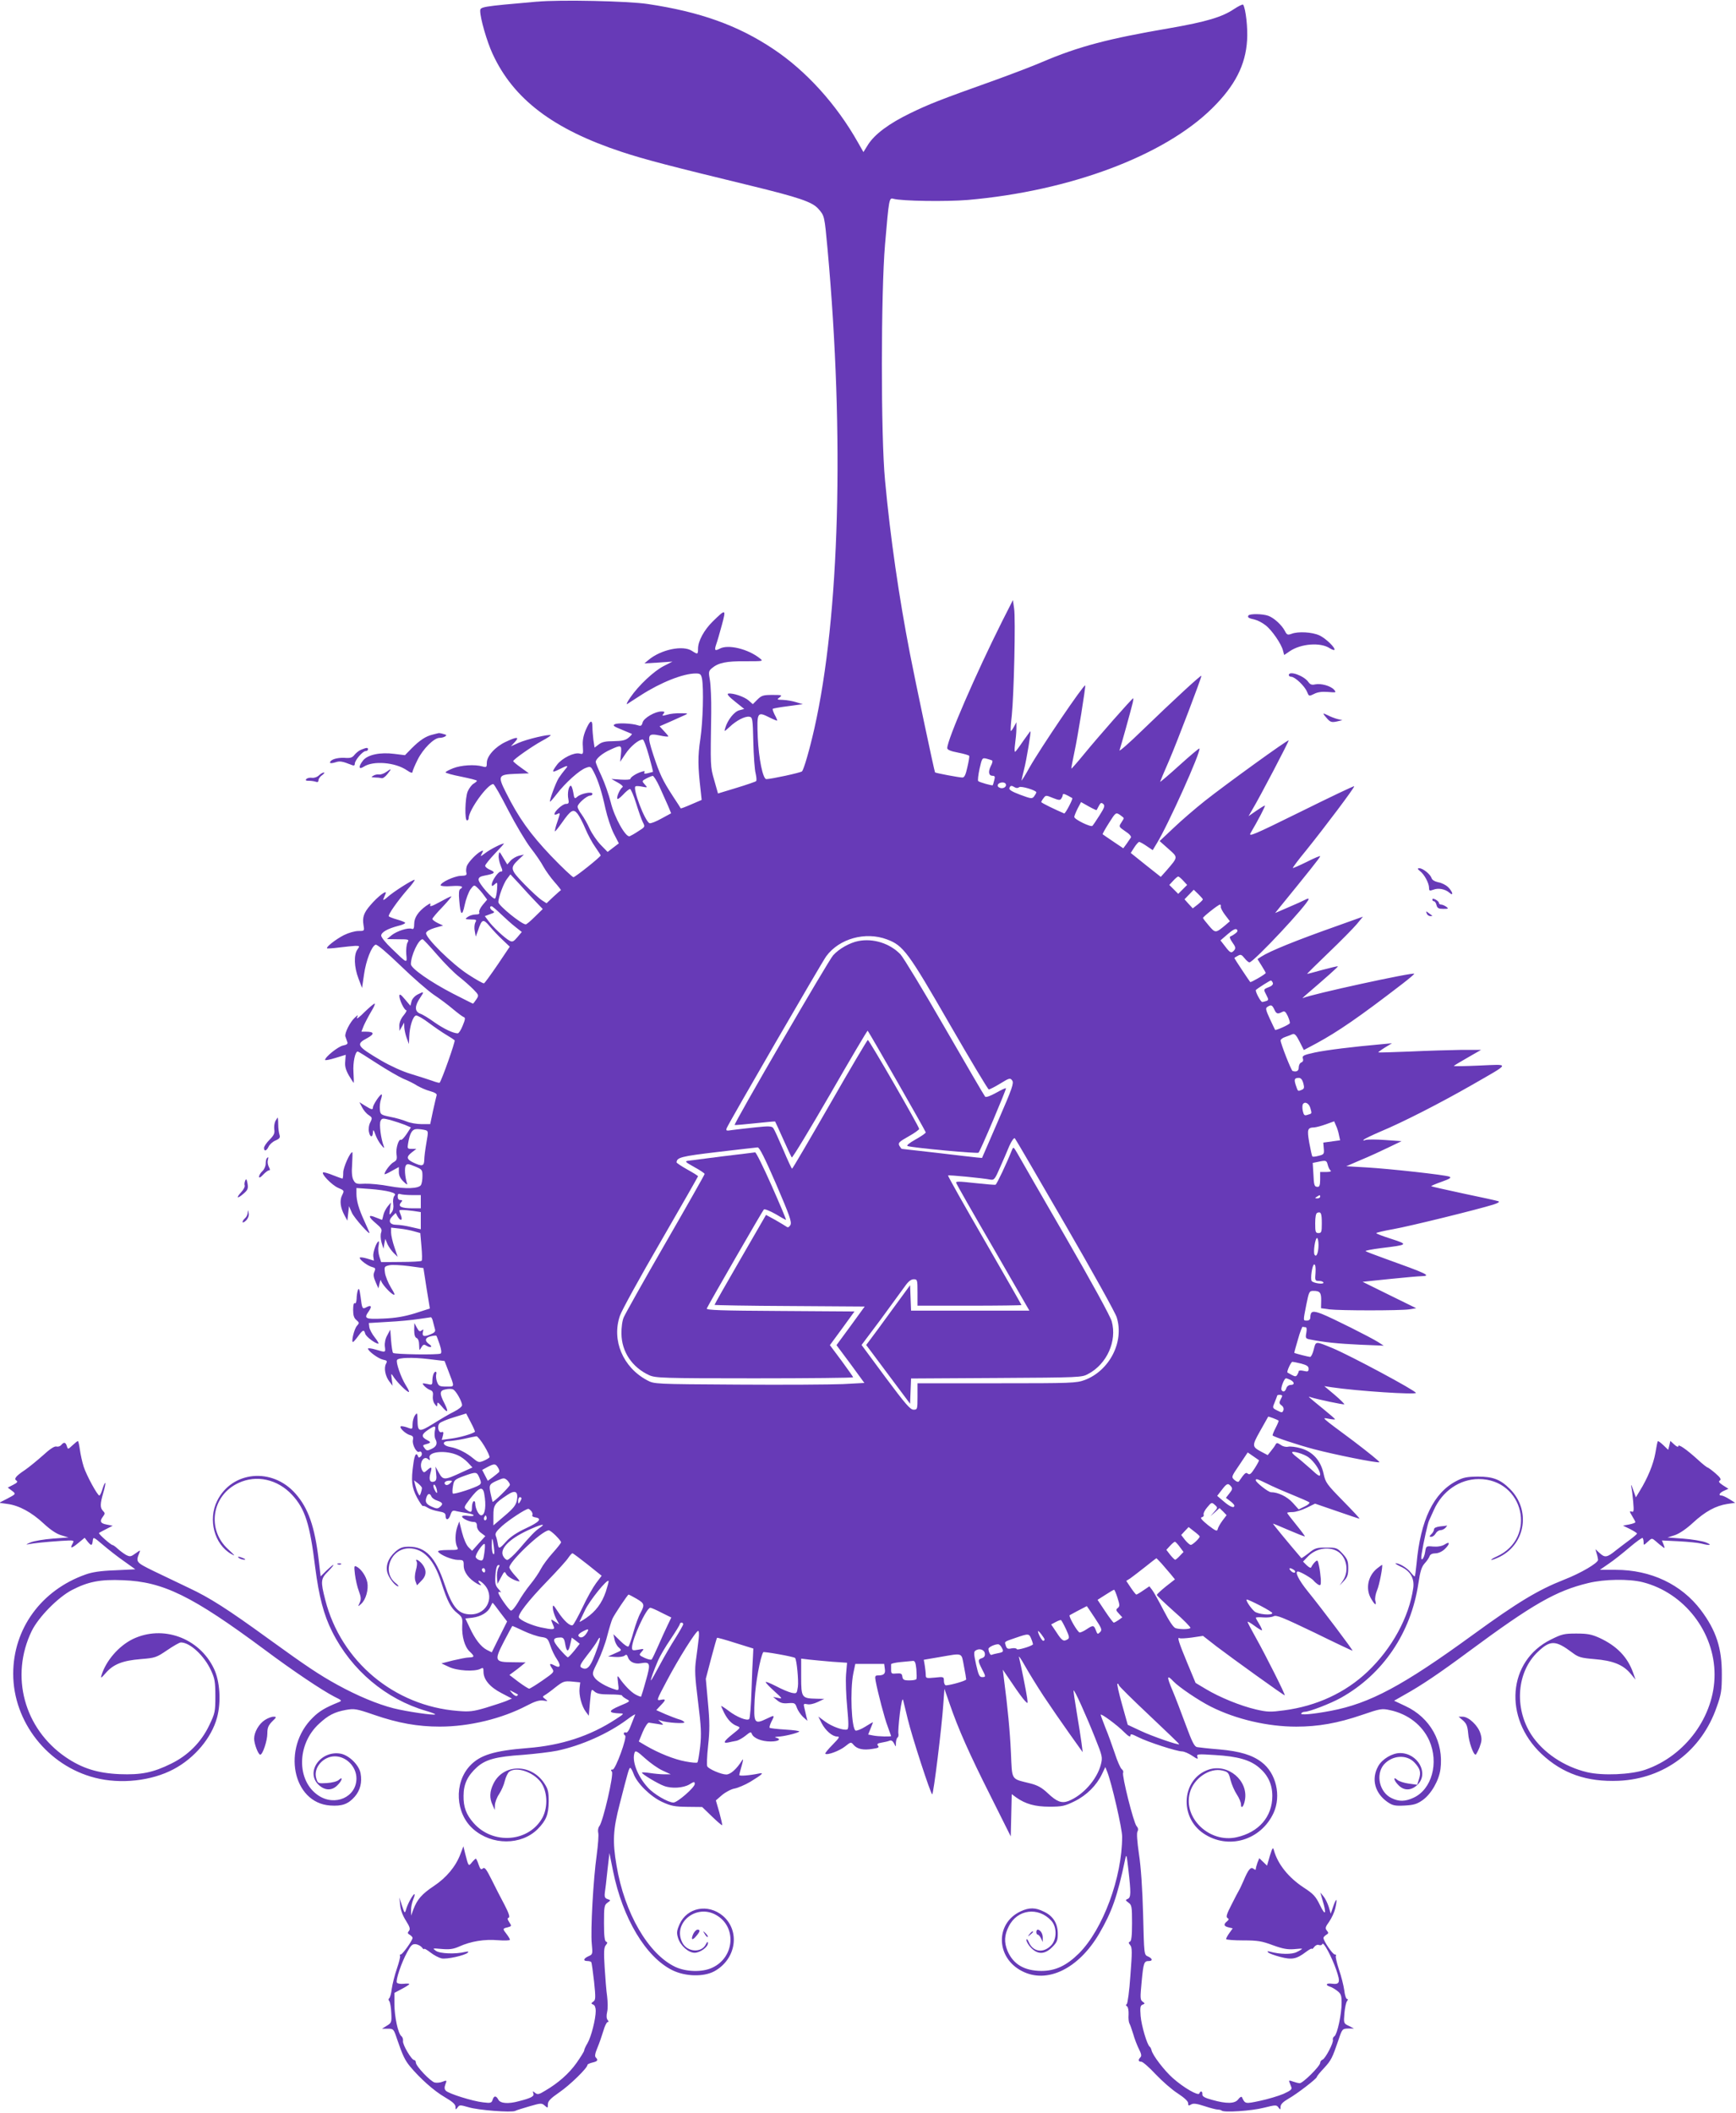 <?xml version="1.0" standalone="no"?>
<!DOCTYPE svg PUBLIC "-//W3C//DTD SVG 20010904//EN"
 "http://www.w3.org/TR/2001/REC-SVG-20010904/DTD/svg10.dtd">
<svg version="1.0" xmlns="http://www.w3.org/2000/svg"
 width="1052pt" height="1280pt" viewBox="0 0 1052 1280"
 preserveAspectRatio="xMidYMid meet">
<g transform="translate(0,1280) scale(0.1,-0.1)"
fill="#673ab7" stroke="none">
<path d="M3254 12790 c-342 -30 -344 -31 -344 -57 0 -44 41 -186 75 -259 126
-274 367 -457 782 -594 139 -46 293 -86 779 -204 295 -72 376 -99 413 -141 38
-43 37 -42 56 -245 103 -1135 73 -2225 -80 -2903 -29 -129 -64 -249 -75 -260
-7 -8 -188 -47 -216 -47 -21 0 -46 123 -52 253 -6 152 -3 158 70 121 26 -13
48 -22 48 -19 0 3 -7 20 -16 36 -8 17 -14 33 -11 35 2 2 44 10 93 16 l89 12
-40 12 c-22 7 -58 13 -80 14 -37 1 -39 2 -21 15 18 14 14 15 -43 15 -55 0 -66
-3 -91 -28 l-28 -28 -26 23 c-27 23 -96 46 -123 41 -10 -2 4 -19 41 -48 l56
-45 -30 -8 c-31 -8 -71 -59 -85 -107 -7 -24 -7 -24 26 6 42 40 94 66 120 62
19 -3 21 -12 24 -153 2 -82 8 -168 14 -190 5 -22 7 -43 3 -47 -4 -4 -57 -22
-119 -41 l-112 -34 -23 81 c-24 84 -23 79 -18 411 1 77 -3 164 -8 194 -9 50
-8 56 12 73 39 33 88 43 202 42 110 0 111 0 88 18 -71 57 -193 86 -243 58 -29
-15 -33 -10 -21 26 6 16 21 68 34 116 27 100 25 101 -54 24 -54 -53 -90 -120
-90 -166 0 -35 -2 -36 -37 -13 -55 36 -188 8 -263 -55 l-25 -21 85 5 85 6 -53
-27 c-59 -30 -153 -118 -202 -190 -18 -26 -27 -44 -19 -40 8 5 44 29 82 53
121 78 257 132 333 132 27 0 32 -4 38 -31 11 -59 6 -258 -10 -366 -16 -104
-15 -168 2 -313 l6 -56 -63 -27 c-34 -15 -63 -26 -64 -24 0 1 -21 34 -47 73
-63 97 -80 133 -119 251 -40 123 -36 133 41 117 27 -6 50 -8 50 -5 0 3 -12 17
-27 33 l-26 28 64 28 c35 16 75 34 89 40 22 10 20 11 -25 11 -28 1 -65 -3 -83
-9 -29 -8 -32 -7 -22 5 10 12 8 15 -11 15 -40 0 -108 -40 -115 -67 -5 -20 -11
-23 -28 -17 -36 12 -124 16 -141 6 -14 -7 -5 -13 42 -32 32 -13 60 -25 62 -26
2 -2 -7 -12 -20 -23 -19 -16 -39 -20 -90 -21 -50 0 -72 -5 -91 -20 l-25 -19
-7 46 c-3 25 -6 61 -6 79 0 48 -14 42 -40 -17 -15 -36 -21 -66 -18 -101 3 -47
2 -49 -20 -43 -33 8 -105 -27 -136 -67 -35 -47 -33 -52 14 -28 51 26 58 25 34
-2 -11 -13 -28 -36 -38 -51 -19 -30 -58 -138 -53 -143 2 -2 20 19 41 46 51 67
138 145 176 158 29 11 31 9 49 -26 27 -53 48 -120 70 -221 11 -49 33 -116 50
-150 l31 -60 -34 -26 -34 -26 -42 43 c-23 24 -53 68 -67 98 -13 30 -36 69 -49
87 -13 17 -24 38 -24 46 0 18 56 67 76 67 8 0 14 5 14 11 0 16 -70 2 -92 -18
-16 -14 -18 -12 -24 26 -4 22 -10 41 -15 41 -13 0 -22 -47 -15 -80 5 -25 2
-30 -15 -30 -19 0 -69 -44 -69 -62 0 -5 8 -4 18 1 18 9 18 8 0 -46 -11 -30
-17 -57 -15 -59 2 -2 21 22 43 53 53 76 69 85 94 53 11 -14 32 -54 47 -90 15
-36 42 -86 60 -111 18 -26 33 -49 33 -51 0 -9 -153 -131 -165 -132 -6 0 -68
58 -137 130 -126 133 -195 229 -272 383 -51 101 -47 109 57 113 l82 3 -47 34
c-27 19 -48 37 -48 40 0 10 113 89 173 122 32 17 56 33 54 35 -8 8 -145 -24
-194 -46 l-47 -21 24 26 c30 32 12 33 -55 1 -63 -29 -115 -86 -115 -127 0 -27
-2 -29 -27 -22 -46 13 -128 8 -177 -11 -25 -10 -46 -21 -46 -25 0 -4 43 -16
95 -26 52 -11 95 -21 95 -25 0 -3 -9 -11 -21 -18 -11 -7 -27 -28 -35 -47 -16
-39 -19 -175 -4 -175 6 0 10 6 10 13 0 49 114 207 149 207 6 0 46 -71 91 -159
45 -87 106 -189 135 -227 30 -38 65 -89 78 -114 14 -25 44 -67 67 -93 23 -26
41 -49 39 -50 -3 -1 -23 -19 -46 -40 l-41 -39 -28 18 c-16 10 -64 54 -107 98
-86 89 -88 98 -33 150 l31 29 -30 -7 c-16 -4 -39 -17 -51 -30 l-20 -23 -25 41
c-23 40 -24 40 -27 15 -2 -15 4 -43 12 -63 13 -31 13 -36 0 -36 -15 0 -54 -56
-54 -79 0 -11 3 -11 18 2 16 15 17 13 14 -31 -2 -26 -7 -51 -12 -55 -10 -11
-100 91 -100 114 0 13 10 20 38 25 60 11 68 19 33 34 -17 7 -31 18 -31 25 0 7
27 40 59 74 32 33 57 61 55 61 -15 0 -83 -35 -112 -57 -32 -24 -33 -24 -22 -4
10 20 10 22 -7 13 -28 -15 -74 -64 -84 -88 -4 -12 -6 -30 -3 -40 4 -16 -1 -19
-35 -20 -40 -2 -121 -40 -121 -57 0 -5 29 -8 65 -5 61 4 79 -2 54 -18 -8 -4
-10 -29 -6 -69 7 -91 18 -100 33 -27 7 34 23 76 34 93 22 29 23 30 42 12 11
-10 29 -30 40 -46 l20 -27 -27 -32 c-14 -17 -24 -37 -21 -44 4 -10 -3 -14 -22
-14 -16 0 -37 -7 -48 -15 -18 -13 -17 -14 19 -15 34 0 37 -2 27 -19 -5 -11 -7
-34 -3 -52 l6 -33 14 38 c23 69 31 72 71 24 20 -24 55 -61 79 -83 l42 -40 -74
-110 c-41 -60 -78 -111 -82 -112 -5 -2 -49 23 -98 55 -98 64 -258 222 -253
250 2 10 23 22 53 31 l50 14 -32 15 c-18 9 -33 20 -33 25 0 5 28 38 62 73 33
35 57 64 53 64 -5 0 -37 -16 -71 -35 -46 -25 -61 -30 -57 -18 5 13 0 12 -25
-5 -48 -35 -72 -71 -72 -109 0 -26 -4 -34 -14 -30 -22 9 -90 -13 -122 -38
l-29 -24 68 -1 c66 0 67 -1 56 -21 -6 -12 -9 -44 -7 -70 6 -58 7 -58 -89 35
-35 33 -63 68 -63 78 0 20 38 42 103 59 26 6 45 15 42 19 -2 4 -25 13 -50 20
-25 7 -47 16 -49 19 -6 9 54 94 113 162 29 32 48 59 43 59 -14 0 -129 -73
-163 -104 -19 -17 -30 -22 -26 -13 4 10 10 25 14 34 10 26 -48 -18 -92 -70
-41 -47 -50 -74 -42 -123 6 -34 5 -34 -32 -34 -20 0 -59 -11 -87 -25 -49 -25
-110 -73 -102 -80 2 -2 35 0 73 5 39 5 83 9 98 10 27 0 28 -1 13 -22 -23 -32
-20 -107 6 -175 l22 -58 12 82 c12 85 46 171 70 180 9 3 67 -46 149 -125 74
-72 165 -151 202 -177 38 -25 91 -65 119 -89 29 -24 58 -46 65 -48 10 -3 8
-15 -7 -51 -10 -26 -24 -47 -30 -47 -27 0 -84 27 -140 66 -33 24 -72 48 -87
53 -35 13 -35 46 -2 95 27 40 26 42 -15 21 -17 -9 -33 -27 -36 -41 l-7 -27
-33 39 c-25 30 -33 35 -34 21 0 -25 30 -87 42 -87 5 0 -2 -14 -16 -31 -16 -19
-26 -42 -26 -62 l1 -32 14 25 14 25 1 -30 c1 -16 8 -46 15 -65 l13 -35 2 45
c2 61 22 124 41 128 9 1 44 -19 78 -45 35 -26 83 -59 107 -73 24 -14 46 -29
49 -32 6 -5 -79 -245 -91 -257 -2 -2 -23 3 -46 12 -24 8 -81 27 -128 41 -51
15 -123 48 -180 81 -149 88 -155 99 -85 136 46 25 44 39 -8 39 l-27 0 15 38
c9 20 29 58 45 85 16 26 25 47 20 47 -5 0 -33 -24 -62 -52 -28 -29 -49 -44
-45 -34 8 20 8 20 -14 0 -28 -26 -62 -93 -56 -113 3 -9 8 -23 11 -32 6 -12 -1
-18 -26 -23 -29 -6 -108 -69 -108 -87 0 -4 28 1 63 12 34 10 62 19 62 19 0 0
-1 -18 -3 -40 -3 -30 3 -51 22 -85 15 -25 28 -45 29 -45 2 0 1 29 -1 65 -4 58
10 125 26 125 3 0 55 -32 116 -72 60 -39 133 -81 160 -93 28 -11 66 -30 84
-42 19 -11 54 -27 78 -33 29 -8 43 -17 40 -25 -2 -7 -12 -49 -22 -94 l-17 -81
-52 0 c-29 0 -70 7 -91 16 -21 9 -66 22 -99 28 -57 12 -60 14 -63 45 -2 18 1
46 7 62 5 16 7 29 3 29 -10 0 -52 -64 -52 -78 0 -17 -8 -15 -47 9 l-35 22 16
-31 c9 -18 27 -39 40 -47 22 -15 23 -18 10 -44 -9 -17 -12 -41 -8 -59 7 -35
24 -34 24 1 1 16 5 12 14 -14 7 -21 23 -50 36 -65 16 -20 21 -23 16 -9 -18 46
-29 135 -20 154 8 17 12 18 59 6 28 -8 67 -21 88 -29 l37 -16 -26 -40 c-15
-22 -30 -38 -34 -35 -14 8 -33 -54 -27 -89 4 -28 1 -36 -17 -46 -20 -10 -56
-58 -56 -73 0 -3 20 5 43 19 l44 24 0 -31 c0 -20 9 -39 28 -57 21 -20 26 -22
21 -9 -12 37 -16 92 -7 106 7 12 16 11 55 -5 44 -18 46 -21 46 -59 0 -22 -4
-46 -9 -54 -14 -22 -93 -25 -191 -7 -51 10 -117 16 -148 15 -51 -3 -58 -1 -70
22 -9 16 -12 48 -8 97 2 39 3 72 1 72 -14 0 -55 -93 -55 -123 0 -21 -2 -37 -5
-37 -2 0 -28 9 -56 20 -28 12 -56 19 -60 18 -17 -6 51 -77 90 -94 38 -16 38
-17 24 -45 -16 -32 -11 -75 16 -124 l16 -30 5 44 5 44 17 -39 c14 -33 119
-149 106 -119 -2 6 -16 36 -30 68 -33 71 -48 122 -48 166 l0 34 83 -6 c45 -3
99 -11 120 -17 32 -9 36 -14 26 -26 -6 -8 -9 -28 -6 -47 3 -21 0 -40 -10 -52
-14 -19 -15 -17 -10 20 l6 40 -20 -24 c-11 -14 -23 -37 -26 -53 -3 -15 -7 -28
-8 -28 -1 0 -19 7 -39 15 -47 20 -46 4 3 -37 32 -27 37 -36 31 -54 -5 -13 -4
-38 2 -61 l12 -38 5 30 6 30 13 -32 c8 -17 25 -41 38 -54 l24 -23 -20 59 c-11
32 -20 72 -20 88 l0 30 53 -6 c28 -3 68 -11 88 -17 l36 -10 7 -81 c4 -44 5
-84 1 -87 -4 -4 -60 -7 -126 -7 l-119 -1 -11 34 c-6 19 -9 47 -5 63 3 16 3 29
1 29 -12 0 -36 -66 -33 -90 l4 -27 -43 13 c-24 7 -43 9 -43 4 0 -13 50 -50 76
-56 19 -5 21 -9 13 -28 -8 -17 -6 -32 7 -62 l17 -39 7 30 c4 17 8 25 9 18 1
-16 49 -71 72 -84 15 -8 13 1 -12 41 -17 28 -33 68 -36 89 -5 37 -4 39 26 46
17 4 71 1 119 -5 l88 -12 19 -123 20 -122 -90 -29 c-66 -20 -118 -29 -192 -32
-112 -5 -120 0 -87 46 19 28 13 38 -15 23 -25 -14 -27 -10 -36 64 -6 44 -10
55 -16 40 -4 -11 -8 -35 -8 -53 -1 -19 -5 -31 -11 -27 -6 4 -10 -12 -10 -40 0
-33 5 -50 20 -62 18 -16 18 -18 3 -35 -16 -17 -36 -98 -24 -98 3 0 17 16 31
35 29 40 36 42 43 16 4 -18 61 -61 80 -61 4 0 -5 17 -22 38 -16 20 -31 48 -33
62 l-3 25 115 7 c63 3 147 11 185 17 39 6 73 10 76 11 4 0 10 -12 13 -27 4
-16 9 -36 12 -46 4 -13 -3 -21 -28 -31 -38 -16 -52 -12 -45 16 4 15 3 17 -8 8
-11 -9 -17 -5 -29 17 l-15 28 -1 -43 c0 -29 5 -44 15 -48 9 -4 15 -20 15 -43
1 -34 1 -35 13 -14 9 16 16 20 27 13 26 -17 47 -12 22 6 -31 21 -27 41 9 49
17 4 32 5 33 3 2 -1 11 -25 20 -52 11 -33 13 -52 6 -56 -15 -9 -278 -5 -288 4
-4 4 -9 38 -12 74 l-5 67 -18 -34 c-12 -20 -17 -47 -15 -67 5 -39 6 -38 -55
-20 -26 8 -47 10 -47 6 0 -15 63 -61 91 -67 25 -5 27 -8 18 -25 -14 -26 -4
-76 21 -108 l19 -25 -5 40 c-5 34 -4 37 7 20 16 -28 71 -85 91 -96 12 -7 8 6
-14 41 -29 47 -60 137 -52 151 8 15 95 17 188 6 l100 -12 23 -60 c39 -102 40
-95 -12 -95 -40 0 -47 3 -56 27 -6 15 -8 35 -6 45 3 10 2 18 -3 18 -11 0 -20
-26 -20 -57 0 -23 -3 -24 -32 -17 -30 6 -32 5 -18 -11 8 -9 24 -21 35 -25 17
-6 21 -15 18 -37 -2 -16 2 -37 11 -48 14 -19 15 -19 16 -2 0 15 5 12 26 -12
37 -45 45 -38 18 16 -32 62 -31 79 6 86 16 4 37 4 45 0 17 -6 55 -73 55 -96 0
-8 -21 -25 -47 -38 -27 -13 -83 -46 -126 -73 -89 -55 -96 -53 -97 24 -1 42 -2
44 -15 26 -8 -11 -15 -35 -15 -53 0 -31 -1 -32 -26 -23 -14 6 -33 10 -41 10
-23 0 21 -46 52 -54 18 -5 21 -11 17 -31 -5 -27 23 -79 38 -70 14 9 23 -16 10
-28 -10 -9 -14 -9 -17 1 -10 26 -21 9 -28 -45 -15 -104 -10 -144 22 -205 17
-31 33 -54 36 -52 3 3 16 -1 29 -10 12 -8 42 -18 66 -22 31 -5 42 -11 42 -25
0 -31 18 -30 29 2 10 28 14 31 38 24 16 -3 45 -9 66 -12 20 -3 37 -9 37 -13 0
-5 -16 -6 -35 -3 -20 3 -35 1 -35 -4 0 -12 44 -33 70 -33 14 0 20 -7 20 -24 0
-15 10 -32 26 -43 l25 -19 -40 -44 -40 -45 -22 22 c-13 13 -29 50 -39 89 l-17
67 -12 -33 c-14 -41 -14 -95 -1 -121 10 -18 7 -19 -55 -19 -42 0 -64 -4 -60
-10 12 -20 85 -50 120 -50 33 0 35 -2 35 -34 0 -40 31 -81 81 -110 19 -10 28
-13 22 -5 -26 27 -12 32 16 5 74 -71 26 -186 -76 -186 -75 0 -111 41 -159 183
-55 164 -115 227 -216 227 -38 0 -54 -6 -82 -30 -44 -39 -62 -89 -47 -132 12
-34 48 -78 64 -78 5 0 -2 9 -16 20 -85 67 -29 210 82 210 86 0 152 -69 195
-206 37 -115 58 -156 98 -187 29 -23 32 -30 29 -75 -3 -66 15 -129 45 -157 31
-29 30 -35 -3 -36 -16 0 -59 -9 -98 -18 l-70 -18 45 -21 c49 -24 156 -30 191
-12 17 9 19 7 19 -18 0 -47 39 -93 109 -129 l63 -33 -35 -15 c-20 -8 -75 -26
-124 -41 -75 -22 -99 -25 -168 -19 -386 30 -709 300 -804 673 -29 113 -28 128
18 173 21 22 35 39 31 39 -3 0 -22 -16 -42 -35 l-35 -35 -12 102 c-24 200 -63
312 -140 399 -141 161 -385 138 -475 -43 -57 -114 -17 -264 85 -322 28 -16 24
-11 -18 28 -132 120 -100 327 62 402 109 51 237 23 325 -72 79 -85 108 -177
140 -439 23 -178 52 -289 103 -390 117 -234 326 -409 570 -480 32 -9 57 -19
54 -21 -7 -7 -172 17 -252 37 -98 25 -220 76 -340 142 -111 61 -190 114 -418
279 -248 180 -356 249 -482 308 -61 29 -157 75 -213 102 -110 54 -110 55 -87
112 7 17 5 16 -23 -4 -29 -21 -34 -22 -58 -10 -14 8 -37 25 -50 37 -14 13 -28
23 -32 23 -11 1 -87 68 -82 73 3 3 23 13 44 24 l39 20 -36 7 c-39 7 -45 20
-22 50 12 16 12 20 -1 33 -18 19 -18 42 2 110 9 30 14 56 12 59 -3 2 -10 -14
-17 -36 -6 -22 -15 -40 -19 -40 -12 1 -78 122 -95 175 -9 28 -19 74 -23 103
-4 28 -9 52 -12 52 -3 0 -18 -12 -33 -26 -27 -25 -27 -26 -34 -5 -7 24 -18 27
-34 7 -7 -8 -20 -12 -29 -9 -12 3 -41 -16 -82 -54 -36 -32 -84 -71 -107 -87
-57 -38 -71 -55 -53 -66 9 -6 4 -13 -20 -25 l-33 -17 24 -18 c27 -21 28 -20
-31 -51 l-45 -23 50 -7 c70 -9 146 -50 220 -119 41 -38 78 -63 107 -71 l43
-13 -95 -7 c-52 -4 -113 -14 -135 -23 -27 -11 -31 -15 -12 -11 37 7 95 13 195
20 82 5 83 5 72 -16 -18 -32 -7 -31 34 3 l39 32 17 -22 c23 -28 28 -28 32 3 3
26 4 25 63 -25 33 -28 90 -73 128 -99 l67 -48 -122 -6 c-88 -3 -140 -11 -181
-26 -267 -95 -437 -328 -437 -601 0 -291 209 -557 496 -630 155 -40 343 -19
476 52 127 67 230 190 263 312 26 95 18 222 -19 298 -89 186 -310 266 -492
178 -85 -42 -162 -131 -189 -219 -6 -20 -2 -18 26 14 46 53 102 75 212 84 88
7 95 10 160 54 38 26 75 47 83 47 55 0 141 -79 183 -170 22 -48 26 -68 26
-155 0 -95 -2 -104 -38 -179 -48 -100 -127 -180 -229 -230 -111 -55 -183 -69
-313 -64 -134 6 -227 35 -327 103 -252 173 -338 491 -206 764 41 84 159 204
243 248 98 51 172 66 310 60 244 -9 419 -95 856 -419 174 -130 349 -247 424
-286 49 -24 49 -25 25 -35 -77 -31 -115 -53 -154 -92 -189 -184 -124 -517 105
-533 71 -5 109 8 149 54 33 38 45 87 35 141 -9 50 -69 109 -120 119 -120 22
-215 -108 -136 -187 38 -37 82 -39 116 -4 29 28 35 57 8 32 -10 -9 -41 -17
-72 -19 -54 -3 -55 -3 -65 30 -18 62 42 132 113 132 70 0 131 -63 131 -134 0
-113 -130 -171 -231 -103 -133 89 -131 310 4 434 56 52 93 71 162 84 52 9 63
8 173 -30 145 -50 264 -71 397 -71 179 0 376 48 527 127 49 26 76 34 99 31 30
-5 31 -4 13 9 -17 13 -18 15 -2 24 9 5 38 26 65 48 45 35 53 38 99 34 l50 -5
-4 -35 c-5 -42 13 -110 38 -143 l18 -24 7 82 c8 82 8 82 27 65 16 -14 37 -18
94 -18 41 0 74 -3 74 -7 0 -4 12 -13 26 -21 25 -13 25 -14 -42 -42 -70 -30
-70 -42 1 -45 29 0 28 -2 -25 -36 -155 -101 -328 -158 -535 -174 -201 -16
-286 -42 -347 -107 -98 -104 -89 -289 20 -384 113 -99 290 -99 390 0 52 53 66
88 67 167 0 60 -4 76 -27 111 -79 120 -249 119 -308 -3 -23 -47 -25 -87 -5
-129 l13 -30 1 30 c1 17 12 47 26 67 13 20 29 56 34 79 6 24 18 49 27 56 44
32 143 -1 190 -62 41 -54 46 -150 12 -215 -81 -150 -300 -168 -418 -34 -45 51
-62 97 -61 165 0 70 24 121 80 172 53 48 115 65 281 76 74 6 167 17 206 25
147 31 310 104 423 188 29 22 52 36 50 31 -2 -4 -13 -32 -24 -61 -12 -34 -24
-51 -32 -48 -14 6 -18 -10 -5 -18 14 -9 -58 -206 -75 -206 -12 0 -13 -3 -5
-13 13 -15 -54 -303 -76 -330 -7 -8 -10 -26 -7 -39 4 -14 -1 -74 -9 -135 -21
-148 -38 -459 -30 -538 6 -62 6 -65 -20 -76 -31 -14 -34 -29 -7 -29 11 0 22
-3 24 -7 3 -5 10 -57 17 -118 10 -97 10 -111 -5 -121 -14 -10 -14 -12 0 -18 9
-3 15 -18 15 -38 0 -50 -28 -159 -50 -196 -11 -18 -20 -38 -20 -44 0 -6 -21
-39 -46 -75 -46 -65 -112 -123 -191 -169 -37 -23 -46 -24 -60 -13 -15 12 -16
12 -11 -3 7 -17 -12 -28 -87 -47 -65 -18 -113 -14 -125 9 -14 26 -27 25 -35
-1 -6 -19 -12 -21 -59 -15 -63 7 -206 52 -224 70 -9 9 -10 20 -3 39 10 25 9
26 -17 16 -14 -6 -36 -8 -48 -5 -26 7 -114 99 -114 121 0 8 -5 15 -10 15 -16
0 -71 93 -68 115 2 11 -3 25 -10 30 -20 16 -42 119 -42 196 l0 66 45 24 c25
13 45 26 45 29 0 4 -15 4 -34 2 -18 -2 -37 1 -41 7 -8 15 27 121 63 186 23 42
31 49 52 47 13 -2 30 -11 37 -20 7 -10 13 -13 13 -9 0 5 17 -5 38 -21 20 -16
51 -32 67 -36 32 -7 143 18 160 35 7 7 1 8 -17 4 -57 -14 -152 -11 -177 7 -22
16 -21 16 36 11 47 -4 70 -1 106 15 71 32 154 45 235 38 39 -3 72 -2 72 3 0 4
-9 20 -20 34 -25 32 -25 34 6 41 25 7 25 8 10 31 -12 18 -12 25 -3 28 8 3 0
28 -26 78 -22 41 -57 109 -78 152 -32 64 -42 77 -53 68 -11 -10 -16 -5 -26 24
-6 19 -14 35 -17 35 -2 0 -13 -10 -23 -22 -21 -26 -21 -26 -41 52 l-11 45 -18
-47 c-28 -75 -85 -143 -160 -193 -74 -49 -102 -82 -125 -142 l-14 -38 0 33
c-1 18 6 48 14 68 8 19 10 32 5 29 -12 -8 -41 -61 -50 -95 -7 -23 -9 -21 -24
25 l-16 50 5 -47 c2 -28 16 -65 35 -94 24 -38 27 -50 18 -62 -10 -11 -8 -16 5
-23 9 -6 17 -14 17 -19 0 -15 -61 -100 -71 -100 -6 0 -8 -4 -5 -8 3 -5 -6 -40
-19 -78 -13 -38 -27 -93 -31 -122 -3 -29 -11 -55 -16 -58 -5 -4 -5 -10 1 -17
5 -7 11 -39 12 -72 3 -56 1 -60 -27 -77 l-29 -18 35 0 c34 0 36 -2 56 -63 34
-99 47 -127 79 -166 60 -72 145 -148 209 -185 48 -28 66 -44 66 -59 0 -19 1
-19 13 -4 11 16 15 16 67 1 59 -18 260 -33 282 -22 7 4 46 16 87 28 69 20 74
20 92 4 18 -16 19 -16 19 8 0 19 15 35 70 73 63 43 170 147 170 166 0 4 14 10
30 14 32 7 36 15 20 31 -7 7 -4 25 10 58 11 26 27 72 36 102 8 29 20 54 26 54
7 0 7 4 0 13 -7 8 -8 26 -3 48 5 20 4 62 0 95 -5 32 -11 112 -15 176 -6 94 -4
121 7 134 11 13 11 18 2 21 -9 3 -13 35 -13 113 0 99 2 110 21 123 21 15 21
15 1 22 -16 5 -20 13 -17 38 3 18 10 79 16 137 l12 104 22 -109 c58 -287 199
-522 360 -601 78 -38 187 -41 252 -7 134 72 161 245 53 337 -90 75 -217 50
-262 -51 -17 -39 -19 -52 -9 -84 14 -46 63 -89 100 -89 33 0 81 34 81 58 0 12
-4 10 -13 -7 -27 -54 -113 -47 -142 10 -61 118 83 237 204 168 127 -71 113
-258 -24 -320 -60 -28 -157 -25 -222 5 -164 77 -309 326 -357 615 -25 146 -21
217 19 371 52 203 57 220 64 220 4 0 13 -16 20 -35 20 -57 102 -138 173 -171
54 -25 76 -29 153 -30 l90 -1 59 -57 c32 -31 60 -55 62 -53 2 2 -6 36 -17 77
l-21 73 38 33 c22 18 56 36 76 39 20 4 63 22 95 41 72 44 86 57 53 50 -59 -12
-120 -17 -120 -9 0 4 7 31 15 58 9 33 10 43 2 31 -33 -53 -70 -86 -96 -86 -30
0 -105 32 -115 49 -4 6 -2 63 5 126 10 93 10 144 -1 260 l-13 145 32 122 c18
68 34 124 36 126 1 2 52 -12 111 -31 l109 -34 -2 -44 c-2 -24 -6 -118 -9 -209
-3 -91 -9 -169 -14 -174 -13 -13 -76 12 -125 50 -25 19 -45 31 -45 29 0 -3 9
-22 19 -43 22 -42 46 -67 79 -79 21 -8 19 -11 -28 -48 -54 -43 -62 -58 -27
-51 12 3 34 7 49 10 14 3 40 18 57 32 27 22 32 24 37 10 10 -26 59 -46 114
-46 48 0 68 14 33 23 -11 3 -7 5 10 6 35 1 119 21 130 31 5 4 -33 9 -83 12
-50 3 -93 8 -96 11 -3 3 2 19 10 36 22 42 21 43 -28 19 -75 -36 -80 -28 -73
115 5 102 34 257 52 288 4 5 185 -27 193 -35 10 -10 22 -138 17 -174 -6 -42
-7 -43 -38 -37 -18 4 -60 22 -94 40 -35 18 -63 29 -63 25 0 -5 24 -30 53 -56
49 -44 50 -47 22 -40 l-30 6 25 -21 c18 -15 35 -20 66 -17 39 3 43 1 53 -28 6
-17 23 -41 37 -55 l27 -24 -7 28 c-3 15 -9 38 -12 52 -6 23 -4 25 17 21 14 -4
41 2 64 13 l40 19 -47 1 c-90 2 -93 6 -93 133 l0 110 50 -6 c28 -3 90 -9 139
-13 l89 -6 -6 -71 c-3 -39 0 -129 7 -200 9 -98 9 -129 0 -133 -21 -8 -90 16
-133 47 l-42 31 20 -40 c24 -46 65 -81 94 -81 18 0 13 -8 -28 -50 -27 -27 -47
-52 -44 -54 11 -11 86 17 120 44 35 28 36 28 52 9 22 -25 58 -33 113 -24 36 5
43 9 35 19 -9 10 -4 15 21 19 18 3 40 8 49 12 10 4 19 -2 27 -17 11 -23 11
-23 11 4 1 15 5 29 10 32 5 3 7 14 5 24 -2 9 2 64 9 122 9 69 16 96 20 80 3
-14 16 -65 28 -115 25 -105 139 -455 148 -455 8 0 58 407 67 542 l7 97 32 -92
c52 -151 118 -300 248 -558 l122 -244 3 128 3 128 27 -20 c57 -40 114 -56 202
-56 76 0 93 4 152 33 73 36 133 96 166 165 l20 42 12 -30 c27 -68 90 -343 90
-391 0 -248 -116 -561 -261 -707 -76 -75 -143 -107 -229 -107 -103 1 -170 40
-205 122 -21 52 -19 96 8 148 51 103 178 120 257 35 35 -37 35 -112 1 -149
-47 -50 -110 -42 -136 17 -9 20 -14 25 -15 14 0 -10 13 -32 29 -48 41 -41 83
-39 127 5 29 29 34 41 34 81 0 62 -28 108 -84 134 -52 26 -89 26 -141 2 -155
-72 -151 -281 8 -362 152 -79 343 14 468 227 77 132 110 225 157 449 8 37 9
32 20 -63 16 -140 16 -168 -5 -176 -14 -6 -14 -8 5 -22 20 -14 22 -24 22 -124
0 -78 -4 -110 -13 -113 -9 -3 -9 -8 2 -21 12 -14 12 -42 1 -184 -6 -92 -17
-170 -22 -173 -7 -4 -6 -9 2 -14 6 -4 10 -25 9 -49 -2 -23 1 -47 5 -54 4 -6
14 -35 23 -64 8 -29 24 -70 35 -92 14 -27 17 -41 9 -49 -16 -16 -13 -27 5 -27
9 0 48 -34 87 -76 39 -41 99 -94 134 -116 40 -26 63 -48 63 -59 0 -16 3 -17
18 -8 13 8 32 6 81 -10 36 -12 72 -21 81 -21 9 0 20 -3 23 -6 13 -13 181 -2
255 17 72 18 78 18 89 2 12 -15 13 -15 13 4 0 15 15 30 48 49 53 30 172 122
172 132 0 4 19 28 43 53 44 48 50 60 88 171 22 67 24 68 58 69 l36 0 -31 16
c-32 15 -32 16 -27 77 3 33 10 67 16 73 6 9 6 13 0 13 -6 0 -14 24 -17 53 -4
28 -18 85 -32 125 -13 40 -22 78 -19 83 4 5 0 9 -7 9 -13 1 -68 82 -68 100 0
5 8 13 17 19 14 8 15 12 4 25 -12 14 -10 22 14 55 15 22 31 57 36 78 14 61 9
72 -10 19 l-17 -49 -12 41 c-7 22 -21 51 -32 64 l-19 23 14 -49 c25 -82 17
-96 -16 -28 -26 54 -40 69 -100 108 -91 60 -156 141 -179 224 -6 22 -9 18 -25
-33 l-17 -59 -24 23 -23 22 -11 -27 c-5 -15 -10 -32 -10 -38 0 -7 -5 -6 -14 1
-17 14 -32 -5 -61 -74 -10 -22 -21 -47 -26 -55 -5 -8 -26 -48 -46 -88 -29 -56
-35 -75 -25 -81 10 -6 10 -10 -3 -21 -22 -18 -19 -29 10 -36 l25 -6 -20 -28
c-11 -15 -20 -32 -20 -37 0 -4 46 -8 103 -8 88 0 113 -4 180 -29 60 -22 90
-27 128 -24 27 3 49 4 49 2 0 -2 -14 -11 -31 -19 -29 -16 -102 -15 -164 2 -14
4 -17 2 -10 -5 6 -6 39 -18 73 -27 72 -19 99 -13 157 31 19 14 35 23 35 18 0
-4 6 1 14 11 8 11 20 16 29 12 9 -3 17 -1 20 6 6 18 56 -75 84 -155 27 -78 23
-92 -29 -85 -32 4 -38 -9 -9 -18 11 -3 31 -15 45 -26 22 -17 26 -28 26 -72 0
-68 -26 -189 -43 -202 -8 -5 -12 -15 -10 -22 6 -16 -45 -113 -62 -120 -8 -3
-15 -12 -15 -20 0 -19 -104 -123 -124 -123 -8 0 -27 5 -41 10 -21 8 -26 7 -22
-2 3 -7 8 -21 12 -31 6 -14 -4 -22 -48 -42 -31 -13 -95 -32 -142 -42 -90 -19
-90 -19 -109 22 -3 6 -13 0 -22 -12 -20 -28 -71 -29 -159 -4 -45 12 -60 21
-59 34 2 19 -12 23 -18 5 -6 -17 -96 35 -161 93 -52 46 -123 139 -129 169 -2
8 -6 18 -11 21 -16 12 -50 127 -55 186 -4 52 -2 64 12 69 15 6 15 7 0 18 -15
11 -15 24 -6 119 11 118 15 127 43 127 26 0 24 15 -5 28 -23 10 -23 10 -29
254 -4 152 -13 289 -25 365 -11 76 -15 129 -9 138 6 11 4 22 -6 33 -18 21 -90
308 -81 323 3 6 -1 16 -9 22 -8 7 -27 50 -42 97 -16 47 -41 117 -57 155 -15
39 -28 73 -28 77 0 11 101 -63 142 -105 25 -25 38 -32 38 -22 0 13 8 11 48 -9
57 -29 233 -86 265 -86 12 0 40 -12 61 -26 33 -22 37 -23 32 -7 -6 17 0 18
107 11 138 -8 214 -30 268 -77 53 -45 79 -101 79 -171 0 -126 -82 -220 -216
-250 -164 -37 -325 116 -284 269 23 88 121 154 198 135 34 -8 38 -13 49 -58 7
-27 24 -66 38 -87 14 -21 25 -48 25 -59 0 -32 17 -15 24 25 22 118 -102 223
-219 185 -163 -54 -182 -286 -32 -387 150 -101 348 -42 425 125 47 104 15 241
-73 307 -56 43 -131 66 -255 77 -63 5 -124 12 -136 14 -16 3 -30 30 -69 136
-27 73 -63 168 -81 210 -35 82 -33 95 6 53 33 -35 154 -117 228 -154 151 -76
343 -121 517 -121 133 0 252 21 398 71 111 38 121 40 170 29 109 -23 196 -91
238 -184 60 -136 15 -297 -96 -347 -50 -23 -87 -24 -132 -2 -73 34 -98 141
-48 202 50 58 139 65 187 13 34 -37 40 -59 27 -99 l-11 -35 -52 7 c-28 4 -59
14 -69 23 -27 24 -21 -5 8 -33 34 -35 78 -33 116 4 69 69 0 191 -107 191 -47
0 -108 -36 -132 -79 -44 -78 -21 -165 58 -219 30 -20 44 -23 102 -20 55 3 75
9 109 33 52 37 99 119 108 188 21 163 -62 312 -213 382 l-68 32 63 36 c101 56
211 130 389 262 388 287 529 368 725 415 98 24 247 26 330 5 251 -64 435 -301
435 -560 0 -251 -176 -492 -420 -576 -88 -30 -258 -37 -352 -15 -140 33 -268
119 -339 228 -105 163 -87 382 41 502 75 71 107 70 207 -5 37 -28 52 -33 136
-40 111 -9 173 -34 218 -88 l30 -36 -15 43 c-34 94 -98 161 -204 210 -47 21
-72 26 -139 26 -74 0 -88 -3 -156 -37 -260 -129 -288 -473 -56 -692 128 -120
275 -171 468 -163 276 12 502 181 594 447 27 75 31 100 31 196 1 160 -34 267
-127 391 -118 156 -303 244 -516 244 l-96 0 55 38 c30 20 86 65 126 99 40 34
75 59 78 56 3 -4 6 -15 6 -26 0 -20 1 -19 25 3 25 23 25 23 48 4 12 -11 30
-26 40 -33 16 -13 17 -12 8 12 l-10 25 102 -5 c56 -3 118 -9 137 -14 54 -14
69 -9 25 8 -22 8 -83 18 -135 22 l-95 7 44 14 c27 9 69 37 110 75 75 69 138
103 208 114 l48 7 -35 22 c-19 12 -41 22 -47 22 -22 0 -14 16 14 29 l27 12
-33 21 c-24 16 -29 23 -19 29 10 7 3 18 -27 44 -22 19 -43 34 -47 35 -4 0 -31
21 -60 48 -72 65 -118 96 -118 81 0 -7 -10 -3 -24 10 l-24 22 -6 -27 -7 -27
-29 28 c-17 16 -32 27 -34 24 -2 -2 -9 -35 -15 -73 -12 -66 -46 -150 -95 -229
l-23 -38 -17 48 c-9 26 -14 35 -11 18 4 -16 9 -59 12 -94 5 -56 3 -63 -10 -58
-13 5 -13 0 3 -26 11 -18 20 -35 20 -38 0 -4 -17 -10 -37 -14 l-38 -7 43 -21
c23 -12 42 -24 42 -27 0 -3 -18 -19 -41 -36 -22 -16 -61 -46 -87 -66 -54 -44
-67 -46 -100 -15 l-24 22 7 -25 c5 -14 8 -31 9 -39 1 -19 -104 -81 -207 -121
-157 -62 -280 -136 -551 -333 -426 -310 -625 -416 -861 -461 -111 -21 -187
-27 -180 -16 4 6 13 10 21 10 28 0 157 50 220 85 255 143 424 393 469 692 11
75 20 102 38 122 13 14 27 34 30 44 4 11 17 17 35 17 17 0 40 10 56 25 33 31
34 51 1 29 -16 -10 -40 -15 -69 -13 -44 4 -44 4 -50 -33 -3 -20 -11 -40 -17
-43 -7 -5 -8 6 -4 32 11 70 37 187 45 202 4 9 17 37 29 64 51 114 156 187 272
187 273 0 356 -357 109 -469 -25 -11 -39 -21 -32 -21 7 0 30 9 52 20 156 80
186 284 60 410 -58 58 -103 75 -195 75 -67 -1 -88 -5 -130 -27 -138 -72 -217
-236 -241 -501 -4 -42 -9 -77 -11 -77 -3 0 -14 11 -25 25 -21 27 -68 55 -90
55 -7 0 6 -9 29 -20 59 -26 85 -71 77 -130 -25 -176 -129 -367 -277 -507 -134
-127 -308 -208 -505 -234 -82 -11 -101 -11 -170 5 -95 22 -222 74 -305 124
l-62 37 -52 125 c-51 123 -61 156 -45 146 5 -3 38 -1 75 4 l67 10 82 -64 c99
-75 406 -296 413 -296 7 0 -116 244 -176 351 -27 48 -49 90 -49 94 0 4 19 -7
42 -24 23 -17 43 -29 45 -27 2 2 -5 19 -16 37 -12 19 -21 36 -21 39 0 3 20 4
44 2 24 -2 53 1 64 7 17 9 57 -8 247 -99 124 -61 228 -110 231 -110 6 0 -186
255 -272 361 -54 67 -80 119 -59 119 14 0 83 -40 95 -55 7 -9 21 -20 29 -25
14 -7 16 -2 15 33 -2 23 -6 60 -11 81 -8 37 -9 38 -25 23 -9 -9 -18 -22 -21
-29 -3 -9 -11 -6 -28 9 l-23 23 25 26 c47 52 123 68 179 39 59 -30 78 -119 39
-178 l-21 -32 26 28 c21 22 26 38 26 78 0 42 -5 55 -34 87 -33 35 -37 37 -99
37 -59 0 -69 -3 -107 -34 -23 -18 -43 -31 -44 -30 -84 98 -175 209 -172 209 3
0 46 -18 97 -40 51 -22 94 -39 96 -37 1 2 -22 33 -52 70 -30 37 -55 69 -55 72
0 3 15 5 33 5 18 0 56 12 85 26 l51 25 131 -45 c72 -25 134 -46 138 -46 4 0
-41 48 -99 107 -99 101 -107 112 -118 164 -17 80 -65 134 -137 155 -31 9 -65
13 -78 10 -13 -3 -32 1 -45 11 -21 14 -25 14 -32 1 -4 -8 -17 -26 -28 -39
l-19 -24 -36 19 c-60 32 -61 36 -10 127 26 46 48 85 49 87 2 2 51 -16 63 -24
2 -1 -6 -21 -18 -44 -12 -23 -20 -44 -18 -46 11 -10 151 -57 250 -83 125 -33
383 -85 397 -79 5 1 -66 59 -157 128 -206 153 -194 143 -149 135 20 -4 37 -5
37 -3 0 3 -30 29 -67 59 -105 86 -101 82 -78 74 37 -12 198 -46 201 -42 2 2
-24 28 -58 57 l-63 53 45 -7 c155 -23 510 -46 510 -34 0 13 -397 226 -505 271
-105 43 -101 44 -114 -8 -6 -25 -16 -45 -22 -45 -9 0 -83 19 -96 24 -1 1 9 37
22 81 12 44 26 79 29 78 3 -2 11 -3 17 -3 7 0 9 -12 5 -34 -6 -32 -4 -35 21
-40 83 -17 172 -26 302 -32 l146 -6 -34 22 c-48 30 -277 145 -340 170 -57 22
-70 18 -71 -22 0 -11 -8 -18 -20 -18 -24 0 -24 -5 -4 97 16 79 18 83 43 83 40
0 48 -11 47 -60 l-1 -45 50 -7 c66 -8 428 -8 484 0 l43 7 -163 80 -162 80 164
17 c90 9 176 17 192 17 63 2 40 13 -230 110 -56 20 -105 39 -108 42 -3 3 39
11 93 18 166 20 168 22 63 56 -50 16 -91 31 -91 35 0 3 46 14 103 24 97 17
511 119 607 149 28 9 39 16 30 20 -8 3 -102 24 -209 46 -107 23 -196 43 -198
45 -2 2 26 14 63 27 50 18 61 25 47 31 -27 11 -365 48 -503 56 l-122 7 88 38
c49 20 125 55 168 76 l79 38 -100 7 c-55 4 -108 4 -119 0 -12 -5 -16 -4 -9 3
6 5 51 27 100 48 137 57 365 174 552 281 240 138 236 127 48 119 -88 -4 -158
-5 -155 -2 3 3 41 26 85 51 l80 46 -120 0 c-66 -1 -205 -5 -310 -10 -104 -4
-191 -7 -193 -5 -1 1 16 14 40 29 l43 26 -65 -6 c-171 -15 -332 -35 -403 -50
-67 -15 -77 -19 -72 -36 4 -11 1 -20 -9 -24 -9 -3 -16 -17 -16 -30 0 -22 -13
-29 -37 -22 -9 3 -72 165 -73 185 0 6 12 16 28 21 15 5 35 13 44 17 13 5 23
-5 43 -45 l26 -51 77 41 c129 70 259 159 520 360 39 30 71 57 72 61 0 12 -629
-125 -674 -147 -6 -3 0 4 14 16 134 115 200 174 197 176 -2 2 -43 -8 -92 -21
-50 -14 -92 -25 -94 -25 -3 0 56 58 130 129 74 71 151 149 171 173 l37 45
-162 -58 c-246 -87 -401 -150 -454 -184 l-23 -15 25 -40 c14 -22 25 -42 25
-44 0 -7 -90 -59 -94 -55 -7 8 -96 142 -96 145 0 2 9 8 21 14 17 10 23 7 40
-14 11 -14 25 -26 30 -26 25 0 359 357 359 384 0 4 -9 2 -20 -4 -11 -6 -57
-27 -102 -46 l-81 -35 24 30 c176 216 249 307 249 314 0 4 -36 -11 -81 -34
-45 -22 -83 -39 -85 -37 -1 2 33 49 78 103 113 140 299 387 294 392 -2 3 -148
-67 -324 -154 -292 -144 -319 -155 -303 -128 45 76 91 165 86 165 -4 0 -27
-14 -53 -32 l-46 -32 23 40 c44 73 223 415 220 419 -6 5 -383 -268 -507 -366
-58 -46 -144 -120 -190 -164 l-85 -80 53 -47 c60 -53 60 -48 -12 -132 l-34
-38 -91 72 -91 73 21 33 c12 19 26 34 30 34 4 0 25 -11 45 -25 l37 -25 23 38
c68 109 273 565 260 578 -2 2 -57 -44 -121 -102 -64 -58 -117 -103 -117 -100
0 2 24 60 54 128 47 109 196 499 196 514 0 9 -176 -154 -354 -326 -82 -80
-146 -136 -142 -125 7 20 67 234 80 288 3 15 5 27 3 27 -7 0 -217 -239 -297
-337 -41 -50 -76 -90 -78 -89 -1 2 7 45 18 97 21 96 70 402 66 407 -8 8 -270
-378 -338 -498 -26 -47 -48 -82 -48 -78 0 3 7 33 15 65 16 62 44 233 39 233
-2 0 -21 -27 -44 -59 -22 -33 -44 -62 -48 -65 -5 -3 -5 18 -1 47 4 29 8 70 8
92 l0 40 -15 -28 c-9 -16 -17 -27 -19 -25 -2 2 0 44 6 93 13 125 24 589 14
650 l-7 50 -66 -130 c-158 -315 -332 -716 -332 -767 0 -10 22 -19 65 -27 36
-7 67 -16 68 -20 2 -3 -3 -34 -11 -68 -10 -46 -18 -63 -30 -63 -21 0 -162 27
-166 31 -4 5 -118 544 -152 719 -66 340 -119 703 -151 1050 -26 270 -25 1138
0 1430 24 281 25 283 51 276 50 -14 319 -18 451 -7 619 54 1190 268 1481 556
137 135 202 261 211 412 5 71 -8 191 -24 215 -2 4 -27 -8 -56 -27 -71 -48
-169 -77 -387 -115 -375 -64 -553 -111 -774 -205 -55 -24 -184 -73 -286 -110
-340 -121 -404 -147 -515 -201 -128 -62 -215 -127 -255 -190 l-28 -45 -33 58
c-130 231 -315 435 -514 567 -214 143 -444 225 -760 272 -117 18 -535 27 -671
14z m678 -4567 c15 -53 26 -98 25 -99 -1 0 -15 -4 -30 -8 -20 -5 -27 -3 -22 5
5 8 0 9 -16 4 -31 -9 -69 -33 -69 -44 0 -4 -26 -6 -57 -4 l-58 4 39 -22 c21
-11 34 -24 29 -27 -14 -10 -33 -48 -33 -67 0 -11 10 -5 34 19 18 20 38 36 44
36 5 0 22 -39 37 -87 15 -49 33 -100 41 -115 14 -27 13 -28 -27 -53 -22 -15
-46 -28 -53 -31 -24 -9 -93 114 -115 206 -12 47 -37 118 -56 159 -19 40 -35
79 -35 85 0 19 40 53 90 75 65 30 68 28 63 -26 l-5 -48 33 49 c30 45 80 86
104 86 6 0 22 -44 37 -97z m2080 -30 c5 -2 1 -18 -8 -34 -17 -35 -13 -59 12
-59 13 0 15 -6 9 -27 -4 -16 -8 -29 -9 -30 -4 -4 -81 18 -88 25 -4 4 0 37 8
75 15 65 16 67 42 61 15 -4 30 -9 34 -11z m-2015 -160 c17 -38 40 -89 51 -114
l19 -46 -59 -32 c-32 -18 -65 -31 -72 -28 -28 11 -104 211 -85 223 5 3 24 2
42 -2 32 -6 32 -6 14 14 -18 20 -18 21 10 36 15 8 33 15 38 16 6 0 25 -30 42
-67z m2097 19 c9 -15 -10 -31 -31 -26 -13 4 -20 11 -16 20 6 15 39 19 47 6z
m56 -22 c9 -5 19 -5 26 1 11 9 104 -19 104 -31 0 -4 -6 -14 -13 -24 -12 -16
-17 -16 -84 9 -51 19 -70 31 -66 41 6 16 12 17 33 4z m323 -51 c12 -7 23 -13
25 -14 5 -5 -42 -95 -49 -93 -52 22 -139 64 -139 69 0 3 6 14 14 24 13 18 15
18 56 1 35 -14 45 -15 51 -4 5 7 9 16 9 21 0 10 8 9 33 -4z m172 -87 c1 2 8
13 14 26 10 19 15 21 26 12 12 -10 9 -21 -21 -68 -20 -32 -40 -61 -44 -65 -9
-10 -110 39 -110 54 0 5 9 28 20 50 l21 40 46 -26 c25 -14 47 -24 48 -23z
m165 -49 c0 -2 -7 -15 -16 -28 -15 -23 -14 -24 25 -51 24 -15 38 -31 34 -38
-4 -6 -16 -23 -26 -38 l-20 -27 -61 41 c-34 23 -62 42 -64 44 -2 1 15 32 38
68 41 65 42 65 66 50 13 -9 24 -18 24 -21z m-3565 -504 l44 -46 -47 -46 c-26
-26 -51 -47 -56 -47 -25 0 -166 114 -166 135 0 28 32 115 52 140 l21 28 55
-59 c29 -33 73 -80 97 -105z m3925 126 l24 -26 -27 -27 -27 -27 -27 27 -27 27
24 26 c13 14 26 25 30 25 4 0 17 -11 30 -25z m119 -114 c0 -3 -14 -17 -30 -30
l-31 -24 -25 27 -25 28 28 29 28 29 28 -27 c15 -15 28 -29 27 -32z m109 -43
c-2 -7 10 -30 26 -51 l29 -38 -29 -25 c-57 -47 -59 -48 -98 -2 -20 23 -36 44
-36 47 1 8 93 81 103 81 4 0 7 -6 5 -12z m-4362 -46 c27 -26 66 -61 88 -78
l38 -30 -27 -32 c-23 -27 -30 -30 -47 -21 -29 15 -105 87 -129 121 l-21 28 32
12 c27 9 30 12 16 20 -17 10 -22 28 -7 28 4 0 30 -22 57 -48z m4450 -117 c-10
-8 -24 -16 -30 -18 -7 -3 -2 -16 12 -36 19 -26 21 -35 12 -47 -18 -21 -25 -18
-56 23 l-28 36 44 38 c31 27 48 35 55 28 7 -7 4 -15 -9 -24z m-2111 -36 c99
-37 128 -76 379 -512 126 -218 233 -397 238 -397 6 0 37 16 70 36 55 34 60 35
72 18 11 -15 0 -48 -85 -243 l-98 -226 -33 3 c-18 2 -127 14 -241 28 -115 13
-210 24 -212 24 -2 0 -9 9 -15 19 -9 17 -2 24 55 56 36 20 65 41 65 46 0 14
-303 539 -311 539 -3 0 -107 -175 -230 -390 -123 -214 -226 -390 -229 -390 -3
0 -27 52 -54 116 -27 63 -54 122 -60 130 -10 12 -26 13 -111 4 -55 -6 -118
-13 -139 -16 -35 -6 -38 -4 -32 12 11 29 577 1006 603 1041 79 107 237 151
368 102z m-2725 -94 c45 -52 105 -112 134 -134 28 -22 66 -56 85 -75 33 -34
34 -36 17 -61 -9 -14 -18 -25 -20 -25 -2 0 -57 28 -122 61 -137 71 -254 153
-254 178 0 52 46 151 71 151 4 0 44 -43 89 -95z m5063 -169 c4 -9 -5 -19 -24
-26 -34 -14 -33 -13 -14 -50 13 -25 13 -29 -1 -34 -9 -3 -20 -6 -25 -6 -10 0
-45 67 -38 73 16 14 85 57 90 57 4 0 9 -6 12 -14z m9 -161 c12 -27 20 -30 47
-16 15 8 21 4 35 -25 9 -20 14 -39 12 -43 -6 -10 -85 -45 -89 -40 -1 2 -16 32
-32 67 -25 54 -27 65 -15 72 23 15 29 12 42 -15z m176 -447 c7 -28 6 -34 -11
-41 -23 -9 -21 -11 -35 30 -11 34 -8 43 19 43 12 0 21 -11 27 -32z m43 -152
c9 -34 11 -31 -18 -40 -18 -6 -22 -2 -28 23 -4 17 -3 35 0 41 12 20 38 6 46
-24z m173 -162 l7 -32 -51 -7 -51 -7 3 -36 c3 -33 1 -36 -31 -44 -18 -5 -35
-7 -38 -4 -3 3 -11 40 -19 83 -14 82 -11 92 31 93 11 1 43 9 70 19 l50 18 11
-26 c7 -14 15 -40 18 -57z m-5538 30 c20 -5 20 -8 8 -77 -7 -40 -13 -87 -13
-104 -1 -38 -13 -41 -66 -16 -42 20 -44 35 -9 62 l27 21 -28 0 c-26 0 -27 2
-22 33 11 65 25 87 54 87 16 0 37 -3 49 -6z m3880 -574 c164 -283 304 -535
311 -560 47 -148 -43 -323 -193 -380 -52 -19 -77 -20 -534 -20 l-480 0 0 -80
c0 -78 -1 -80 -24 -80 -20 0 -50 35 -170 196 l-145 196 117 156 c63 87 129
176 146 200 20 29 37 42 53 42 22 0 23 -3 23 -80 l0 -80 315 0 c173 0 315 2
315 4 0 2 -101 179 -224 392 -124 214 -223 390 -221 393 4 4 209 -16 256 -25
23 -4 28 1 59 73 19 43 45 102 57 132 14 31 28 50 33 45 5 -5 142 -241 306
-524z m-1752 245 c81 -189 95 -228 86 -246 -8 -13 -15 -17 -23 -11 -7 5 -37
23 -68 41 l-57 31 -156 -270 c-86 -148 -156 -272 -156 -275 0 -2 205 -6 455
-7 l455 -3 -85 -117 -86 -117 85 -114 84 -115 -131 -7 c-73 -3 -359 -5 -637
-3 -504 3 -505 3 -548 26 -147 78 -217 243 -165 392 10 30 121 232 246 447
125 216 227 395 227 397 0 3 -29 21 -65 41 -36 20 -65 40 -65 43 1 30 27 37
247 63 125 15 235 27 244 28 11 1 43 -63 113 -224z m3342 118 c4 -16 12 -31
18 -35 6 -4 -6 -8 -26 -8 l-38 0 0 -45 c0 -33 -4 -45 -14 -45 -21 0 -24 7 -27
80 l-4 65 30 6 c51 11 54 10 61 -18z m-5550 -183 l54 0 0 -40 0 -40 -52 0
c-65 0 -88 11 -69 34 11 13 11 16 -3 16 -10 0 -16 8 -16 21 0 15 4 19 16 15 9
-3 40 -6 70 -6z m5504 -10 c0 -5 -8 -10 -17 -10 -15 0 -16 2 -3 10 19 12 20
12 20 0z m-5496 -86 l46 -7 0 -52 0 -52 -57 13 c-32 8 -73 14 -91 14 -41 0
-52 24 -24 52 l20 20 11 -21 c17 -30 33 -27 21 5 -6 14 -10 27 -10 30 0 6 29
5 84 -2z m5506 -75 c0 -52 -2 -59 -20 -59 -18 0 -20 7 -20 59 0 38 4 61 13 64
22 8 27 -3 27 -64z m-20 -131 c0 -47 -13 -78 -24 -59 -9 15 4 101 15 101 5 0
9 -19 9 -42z m-18 -168 c-4 -48 -3 -50 22 -50 14 0 26 -5 26 -11 0 -11 -59 -3
-71 10 -10 11 3 101 15 101 7 0 10 -17 8 -50z m-86 -551 c33 -9 44 -16 44 -31
0 -17 -5 -19 -30 -13 -16 4 -30 3 -30 -2 0 -4 -4 -14 -9 -22 -7 -11 -13 -11
-32 -1 -13 7 -25 14 -27 15 -6 5 21 65 30 65 5 0 29 -5 54 -11z m-65 -99 c25
-14 25 -30 0 -30 -11 0 -23 -9 -26 -20 -7 -21 -20 -26 -29 -11 -7 11 16 71 27
71 5 0 17 -5 28 -10z m-51 -96 c0 -3 -5 -14 -11 -25 -8 -16 -7 -23 7 -33 11
-8 15 -20 11 -30 -6 -15 -9 -15 -37 -1 -30 15 -30 16 -15 51 8 20 15 38 15 40
0 2 7 4 15 4 8 0 15 -3 15 -6z m-4892 -218 c-16 -13 -95 -35 -142 -41 l-59 -8
7 26 c5 20 3 25 -8 21 -19 -7 -29 37 -12 54 7 7 46 24 87 36 l74 23 28 -54
c16 -30 27 -56 25 -57z m-243 5 c-3 -17 -2 -39 4 -50 14 -26 6 -46 -27 -60
-22 -11 -28 -10 -39 6 -11 14 -11 18 -1 21 41 11 43 14 16 28 -36 19 -35 34 5
61 43 29 50 28 42 -6z m300 -91 c20 -33 34 -64 31 -69 -3 -4 -19 -14 -36 -21
-27 -11 -32 -10 -61 14 -42 35 -95 62 -141 70 -49 9 -52 36 -5 36 17 1 59 7
92 14 33 8 65 14 72 15 6 1 28 -26 48 -59z m-159 -57 c17 -7 44 -27 59 -43
l28 -30 -64 -29 c-105 -49 -114 -49 -139 -4 l-21 38 4 -42 c4 -31 1 -43 -11
-48 -25 -9 -35 9 -24 49 12 40 7 44 -20 19 -17 -15 -20 -15 -28 -3 -24 38 4
96 34 71 12 -10 13 -9 9 7 -10 39 101 49 173 15z m5153 -11 c34 -25 71 -80 71
-104 0 -16 -12 -9 -57 33 -32 28 -70 61 -85 72 -16 12 -28 24 -28 28 0 12 72
-9 99 -29z m-300 -18 c2 -2 -9 -23 -25 -48 -22 -35 -31 -42 -42 -34 -12 11
-19 5 -54 -46 -4 -6 -14 -3 -27 8 -20 18 -20 19 30 92 l50 75 32 -22 c18 -13
34 -24 36 -25z m-4611 -45 c8 -12 10 -25 5 -28 -4 -4 -21 -18 -37 -30 l-30
-22 -17 33 -17 33 31 17 c42 22 50 22 65 -3z m-113 -61 c12 -28 12 -35 0 -44
-22 -16 -153 -59 -161 -52 -3 4 -3 24 1 45 6 36 10 40 63 60 78 28 81 28 97
-9z m185 -43 c0 -11 -101 -109 -105 -103 -1 2 -6 24 -12 50 -11 53 -9 58 48
82 30 13 36 13 52 -1 9 -9 17 -21 17 -28z m4588 7 c31 -16 100 -46 152 -67 52
-21 99 -42 104 -46 5 -4 -7 -16 -27 -25 l-37 -18 -37 41 c-34 37 -88 63 -131
63 -16 0 -92 60 -92 72 0 12 6 10 68 -20z m-5121 -27 c0 -5 -3 -19 -7 -30 -7
-19 -7 -19 -17 0 -6 11 -13 33 -17 49 l-7 28 24 -18 c13 -11 24 -23 24 -29z
m171 29 c-9 -9 -21 -13 -27 -9 -16 10 -3 25 22 25 20 0 20 -1 5 -16z m-79 -54
c0 -8 -6 -4 -13 10 -8 14 -12 29 -8 34 6 10 20 -20 21 -44z m4811 35 c10 -12
8 -20 -10 -42 l-21 -27 25 -19 c14 -10 26 -23 26 -28 0 -18 -26 -8 -64 25
l-40 34 28 36 c30 40 38 43 56 21z m-4526 -42 c14 -75 6 -133 -18 -133 -15 0
-36 42 -36 71 0 11 -4 17 -10 14 -5 -3 -10 -19 -10 -36 0 -32 -6 -35 -33 -15
-17 13 -16 17 19 63 55 72 79 82 88 36z m198 -44 c-6 -28 -22 -48 -74 -92
l-68 -58 0 59 c0 64 6 74 85 126 48 32 67 21 57 -35z m-518 26 c3 -9 19 -21
36 -26 34 -12 37 -21 15 -39 -13 -11 -22 -10 -50 3 -35 16 -41 30 -29 61 8 20
20 20 28 1z m546 -12 c0 -5 -5 -15 -10 -23 -8 -12 -10 -11 -10 8 0 12 5 22 10
22 6 0 10 -3 10 -7z m4198 -82 l-23 -26 28 24 27 25 22 -21 21 -22 -25 -33
c-14 -19 -27 -42 -29 -52 -3 -15 -12 -11 -59 25 -38 31 -49 45 -38 47 9 2 15
9 12 16 -3 7 7 28 22 45 25 30 27 31 45 15 19 -17 19 -18 -3 -43z m-4138 4 c6
-8 9 -18 6 -24 -4 -5 4 -11 16 -13 46 -7 28 -28 -54 -66 -56 -26 -95 -52 -121
-81 -41 -46 -46 -47 -51 -10 -2 13 -7 33 -11 43 -7 16 1 28 38 62 41 36 140
102 158 103 4 1 12 -6 19 -14z m-274 -52 c-10 -10 -19 5 -10 18 6 11 8 11 12
0 2 -7 1 -15 -2 -18z m323 -50 c-27 -19 -52 -44 -127 -132 -29 -33 -60 -61
-68 -61 -8 0 -19 11 -26 25 -21 46 46 110 177 166 64 28 84 29 44 2z m4001
-51 c0 -11 -44 -52 -54 -51 -6 0 -22 14 -35 30 l-23 30 22 24 23 24 33 -26
c19 -14 34 -28 34 -31z m-3903 6 c18 -18 33 -36 33 -41 0 -5 -23 -34 -50 -64
-28 -31 -60 -74 -72 -97 -11 -22 -40 -65 -64 -94 -23 -28 -57 -77 -74 -108
-18 -30 -37 -53 -44 -51 -13 4 -76 94 -76 109 0 5 6 6 13 2 6 -4 2 4 -11 18
-20 22 -23 34 -20 83 2 38 8 60 16 63 11 3 12 0 2 -17 -6 -12 -10 -39 -8 -59
l3 -37 21 39 c20 38 22 39 32 19 10 -17 58 -43 80 -43 3 0 -8 15 -25 33 -16
17 -33 40 -36 49 -10 29 194 224 238 227 5 1 24 -13 42 -31z m-374 -71 c4 -31
3 -46 -3 -42 -6 3 -10 27 -10 52 0 57 5 53 13 -10z m4156 2 l23 -31 -23 -24
c-12 -13 -25 -24 -28 -23 -3 0 -17 14 -30 30 l-23 30 23 25 c12 13 25 24 29
24 3 0 17 -14 29 -31z m-4214 -37 c-6 -43 -9 -49 -27 -44 -11 2 -22 11 -25 18
-5 15 45 89 54 80 3 -2 2 -27 -2 -54z m626 -70 l85 -68 -34 -45 c-18 -24 -55
-89 -81 -145 -27 -56 -54 -105 -60 -109 -16 -9 -55 27 -92 84 -26 40 -29 42
-29 20 0 -14 9 -42 19 -63 l20 -37 -26 17 c-28 18 -28 20 -7 -31 7 -18 -7 -19
-78 -4 -55 12 -122 41 -133 59 -10 17 53 99 170 220 62 64 120 128 129 143 10
15 21 27 25 27 4 0 45 -31 92 -68z m3478 6 c16 -18 40 -47 55 -64 l26 -32 -55
-43 c-30 -24 -54 -47 -55 -51 0 -4 47 -49 104 -100 58 -50 102 -96 100 -100
-6 -9 -59 -10 -89 -2 -13 3 -39 41 -73 107 -29 56 -60 112 -70 125 l-17 22
-37 -25 c-20 -14 -39 -25 -42 -25 -3 0 -18 19 -33 41 l-28 42 24 15 c13 9 53
40 90 69 36 29 67 53 69 53 1 0 15 -15 31 -32z m-4099 -44 c0 -8 -4 -12 -10
-9 -5 3 -10 10 -10 16 0 5 5 9 10 9 6 0 10 -7 10 -16z m4900 6 c8 -5 11 -12 7
-16 -4 -4 -15 0 -24 9 -18 18 -8 23 17 7z m-4169 -133 c-24 -70 -61 -119 -119
-159 -25 -17 -43 -27 -40 -22 2 5 17 36 33 69 27 58 137 194 143 177 1 -4 -7
-34 -17 -65z m3101 -37 c14 -43 14 -51 2 -61 -13 -10 -12 -15 6 -34 l21 -23
-22 -16 c-13 -9 -26 -16 -30 -16 -3 0 -27 31 -52 69 l-46 69 47 30 c26 17 50
31 53 31 3 1 12 -21 21 -49z m-2915 -5 c49 -29 51 -36 24 -87 -11 -19 -30 -71
-42 -114 -12 -44 -26 -83 -30 -88 -5 -5 -26 9 -50 33 l-42 41 7 -32 c3 -18 15
-40 26 -49 19 -17 19 -17 -23 -35 l-42 -19 43 -3 c24 -2 50 2 57 8 10 9 15 6
20 -9 9 -29 41 -44 79 -37 57 10 60 -1 30 -105 -14 -52 -28 -95 -29 -97 -2 -2
-16 3 -33 12 -27 14 -70 58 -100 102 -11 16 -12 12 -7 -29 6 -47 6 -49 -17
-42 -52 15 -110 49 -125 72 -16 24 -15 28 20 98 20 41 46 111 57 156 12 46 26
92 32 104 14 29 92 145 97 145 2 0 24 -11 48 -25z m3780 -42 c40 -21 73 -41
73 -45 0 -16 -88 -8 -108 10 -25 22 -57 72 -46 72 5 0 42 -17 81 -37z m-4607
-40 l43 -56 -47 -94 -46 -93 -30 15 c-36 19 -71 64 -104 135 l-26 55 44 5 c51
7 93 32 108 66 6 13 12 24 13 24 2 0 22 -25 45 -57z m3604 -34 c43 -65 46 -73
32 -87 -14 -14 -16 -13 -25 11 -12 32 -17 33 -56 7 -16 -11 -36 -20 -42 -20
-12 0 -69 98 -61 105 2 2 93 50 104 55 1 0 22 -32 48 -71z m-2625 31 l59 -29
-23 -48 c-13 -26 -38 -82 -56 -123 -18 -41 -36 -79 -40 -83 -3 -4 -22 0 -42 9
-36 17 -36 18 -19 37 17 19 16 20 -20 13 -34 -6 -38 -5 -38 13 0 51 87 241
111 241 5 0 36 -13 68 -30z m2451 -100 c20 -44 22 -53 10 -61 -25 -15 -34 -10
-67 41 l-33 49 28 15 c15 8 29 13 32 11 3 -2 17 -27 30 -55z m-2320 30 c0 -5
-21 -42 -46 -82 -25 -39 -69 -114 -96 -165 -27 -51 -51 -93 -53 -93 -5 0 17
61 43 121 11 26 45 84 76 129 31 46 56 87 56 92 0 4 5 8 10 8 6 0 10 -4 10
-10z m-966 -41 c36 -17 84 -33 106 -36 36 -5 40 -9 55 -52 8 -26 26 -63 40
-83 26 -39 20 -57 -14 -38 -30 16 -35 12 -17 -15 16 -24 16 -25 -56 -75 -39
-27 -76 -50 -81 -50 -6 0 -35 19 -65 41 l-55 42 26 19 c14 10 36 27 49 38 l23
19 -76 1 c-112 0 -116 8 -55 126 27 52 50 94 51 94 2 0 33 -14 69 -31z m380
-14 c-17 -26 -38 -32 -49 -15 -3 5 7 16 22 24 40 22 46 20 27 -9z m680 -32
c-3 -27 -10 -83 -16 -125 -9 -65 -7 -105 12 -257 19 -153 21 -195 13 -271 -6
-50 -13 -94 -17 -97 -3 -4 -36 -1 -72 6 -67 12 -162 50 -241 96 l-42 25 24 58
c13 31 30 56 37 56 7 -1 31 -5 53 -8 39 -7 39 -7 20 10 -20 17 -20 17 0 10 37
-13 149 -20 142 -9 -4 6 -18 14 -32 17 -14 4 -51 18 -82 31 l-56 25 26 28 c34
35 34 41 0 34 -26 -5 -25 -3 37 114 70 133 177 304 191 304 5 0 6 -21 3 -47z
m2096 -5 c0 -5 -4 -8 -8 -8 -9 0 -32 44 -32 58 1 9 39 -41 40 -50z m-80 2 c7
-17 11 -32 9 -33 -19 -14 -95 -35 -97 -28 -2 6 -16 8 -32 5 -23 -5 -29 -2 -35
16 -8 26 -13 23 60 48 79 27 81 27 95 -8z m-2825 -30 c9 -51 20 -51 31 0 l9
39 24 -18 24 -19 -32 -41 c-18 -22 -36 -41 -40 -41 -4 0 -27 23 -51 51 -45 53
-43 68 7 69 17 0 23 -8 28 -40z m196 -21 c-41 -119 -62 -144 -100 -120 -10 7
-2 23 36 72 28 35 56 75 62 87 21 40 22 18 2 -39z m2449 0 c14 -25 11 -28 -26
-35 -15 -3 -31 -7 -35 -9 -7 -5 -19 18 -19 36 0 10 35 27 57 28 7 1 17 -8 23
-20z m-102 -36 c2 -14 -3 -23 -17 -28 -26 -8 -26 -16 -1 -65 25 -48 25 -50 1
-50 -16 0 -22 14 -36 76 -14 64 -15 78 -3 85 22 15 53 6 56 -18z m-127 -75 c8
-40 14 -77 14 -82 0 -8 -90 -34 -122 -36 -7 0 -13 12 -13 26 0 26 -1 27 -55
21 -52 -5 -55 -4 -55 16 0 12 -3 38 -6 57 l-6 35 94 16 c146 25 133 30 149
-53z m483 -183 c40 -60 110 -162 155 -225 l82 -115 -7 55 c-4 30 -17 114 -29
185 -12 72 -21 132 -19 134 5 6 76 -151 130 -287 45 -112 46 -118 35 -162 -24
-92 -110 -187 -197 -221 -41 -15 -70 -4 -124 47 -37 35 -63 49 -107 60 -119
30 -109 14 -117 187 -6 132 -19 267 -43 452 l-6 50 58 -85 c31 -47 66 -94 76
-104 18 -19 18 -19 13 20 -6 41 -38 201 -49 244 -4 14 12 -9 35 -50 23 -41 74
-124 114 -185z m-771 163 c2 -29 3 -56 0 -60 -2 -5 -22 -8 -43 -8 -32 0 -39 4
-42 23 -2 18 -8 21 -35 19 -30 -3 -33 -1 -33 22 0 14 0 29 0 34 0 4 26 10 57
13 32 3 65 6 74 7 13 2 18 -10 22 -50z m-191 2 c5 -30 -6 -40 -43 -40 -15 0
-18 -5 -13 -32 13 -70 54 -228 74 -279 11 -30 20 -55 20 -56 0 -5 -78 -3 -108
3 l-31 6 14 35 c8 20 15 37 15 39 0 2 -21 -10 -46 -26 -25 -16 -52 -26 -59
-24 -25 10 -35 243 -14 347 l12 57 87 0 88 0 4 -30z m1418 -99 c0 -5 83 -87
184 -182 102 -96 184 -175 182 -176 -6 -6 -163 48 -233 81 l-79 37 -35 125
c-19 68 -32 124 -27 124 4 0 8 -4 8 -9z m-3642 -56 c2 -2 -1 -6 -6 -9 -5 -3
-18 4 -28 16 -19 21 -19 21 6 8 14 -7 26 -14 28 -15z m877 -461 l50 -23 -40 0
c-22 0 -61 4 -87 8 -27 4 -48 5 -48 2 0 -9 97 -67 133 -80 46 -18 118 -13 155
9 29 18 32 18 32 2 -1 -21 -105 -112 -129 -112 -32 0 -120 51 -156 92 -63 69
-98 163 -79 212 5 13 18 5 63 -36 31 -28 79 -62 106 -74z"/>
<path d="M5201 7099 c-51 -10 -116 -46 -152 -86 -27 -28 -604 -1022 -597
-1028 1 -2 57 3 123 10 66 7 121 12 122 11 1 -1 23 -49 49 -107 25 -57 49
-107 52 -111 4 -4 108 168 232 382 123 214 226 388 228 386 9 -10 352 -609
352 -616 0 -5 -28 -24 -62 -43 -39 -22 -57 -37 -48 -40 36 -11 424 -47 430
-40 12 13 170 386 166 390 -2 3 -29 -10 -61 -28 -32 -18 -60 -28 -65 -23 -5 5
-115 194 -245 419 -130 226 -251 425 -268 443 -64 67 -165 99 -256 81z"/>
<path d="M6131 5830 c-29 -74 -91 -205 -98 -207 -5 -2 -62 3 -126 10 -100 11
-117 11 -112 0 2 -8 103 -185 224 -393 l219 -380 -358 0 -359 0 -3 77 -3 77
-109 -149 c-60 -83 -120 -164 -133 -181 l-24 -32 133 -178 133 -178 3 77 3 76
517 3 c508 3 518 3 557 25 113 60 175 199 142 318 -8 30 -123 240 -282 515
-148 256 -279 483 -291 505 -23 39 -23 39 -33 15z"/>
<path d="M4380 5795 c-102 -13 -196 -25 -210 -27 -22 -3 -17 -8 37 -38 35 -19
63 -38 63 -42 0 -4 -107 -193 -238 -420 -131 -227 -244 -429 -252 -448 -9 -19
-15 -64 -14 -100 1 -109 65 -204 168 -251 38 -17 79 -19 639 -19 328 0 597 3
597 6 0 3 -32 48 -70 100 l-71 95 75 102 74 102 -450 3 c-359 2 -449 5 -445
15 7 18 337 591 346 600 5 4 35 -8 69 -27 33 -20 62 -36 65 -36 3 0 -36 92
-86 205 -50 113 -95 204 -101 204 -6 -1 -94 -12 -196 -24z"/>
<path d="M7565 9071 c-6 -12 1 -16 40 -25 17 -4 45 -19 63 -33 38 -28 98 -115
107 -155 l7 -26 34 23 c68 46 186 55 242 18 13 -8 26 -13 28 -10 10 10 -53 71
-91 88 -44 20 -129 25 -169 9 -23 -8 -28 -6 -40 18 -19 36 -65 78 -99 91 -35
13 -114 14 -122 2z"/>
<path d="M7810 8710 c0 -5 7 -10 15 -10 22 0 81 -56 95 -90 12 -29 12 -29 43
-14 21 11 47 15 84 12 51 -4 52 -4 37 14 -21 23 -78 39 -114 32 -20 -5 -31 -1
-42 15 -27 38 -118 70 -118 41z"/>
<path d="M8020 8476 c0 -3 10 -16 23 -30 19 -21 28 -23 57 -17 l35 8 -30 7
c-16 4 -42 14 -57 22 -16 8 -28 13 -28 10z"/>
<path d="M2623 8350 c-43 -10 -79 -34 -129 -84 l-40 -41 -65 8 c-85 11 -161
-5 -189 -40 -29 -37 -27 -58 4 -38 57 38 191 27 261 -21 23 -16 35 -19 35 -10
0 7 14 40 31 74 33 66 99 132 133 132 12 0 27 4 34 9 10 6 8 10 -10 14 -12 4
-25 6 -28 6 -3 -1 -20 -4 -37 -9z"/>
<path d="M2190 8259 c-14 -5 -32 -20 -42 -32 -13 -17 -25 -21 -61 -18 -45 2
-87 -11 -87 -29 0 -5 13 -4 30 1 29 10 43 8 103 -16 12 -5 17 -2 17 8 0 21 48
77 66 77 8 0 14 5 14 10 0 12 -7 12 -40 -1z"/>
<path d="M2340 8123 c-14 -10 -33 -16 -42 -15 -10 2 -26 -1 -35 -7 -16 -9 -14
-10 9 -11 14 0 32 -2 40 -4 7 -3 23 8 36 25 27 34 26 36 -8 12z"/>
<path d="M1933 8103 c-10 -10 -29 -17 -42 -15 -13 2 -28 -1 -34 -7 -8 -8 -4
-11 15 -11 15 0 33 -3 42 -6 10 -4 16 -1 16 9 0 9 10 23 22 31 12 9 17 16 10
16 -6 0 -20 -8 -29 -17z"/>
<path d="M8606 7522 c26 -20 54 -73 54 -101 0 -18 3 -19 26 -11 30 12 72 4 97
-18 27 -24 21 5 -7 33 -13 13 -40 27 -60 30 -22 5 -38 14 -41 26 -8 23 -52 59
-74 59 -13 0 -12 -4 5 -18z"/>
<path d="M8680 7350 c0 -5 4 -10 10 -10 5 0 12 -10 15 -23 5 -19 13 -23 41
-23 32 0 34 1 18 13 -10 7 -24 13 -31 13 -7 0 -13 4 -13 10 0 5 -9 14 -20 20
-14 7 -20 7 -20 0z"/>
<path d="M8646 7266 c3 -9 13 -16 22 -16 8 0 13 1 11 3 -2 1 -12 9 -22 16 -15
12 -17 12 -11 -3z"/>
<path d="M1669 6009 c-6 -12 -9 -35 -7 -51 4 -23 -2 -36 -29 -63 -18 -18 -33
-40 -33 -49 0 -24 15 -19 28 8 6 13 25 30 42 37 25 11 29 18 24 34 -4 11 -8
39 -8 63 0 23 -2 42 -3 42 -1 0 -7 -10 -14 -21z"/>
<path d="M1617 5783 c-4 -3 -7 -18 -7 -33 0 -15 -9 -35 -20 -45 -11 -10 -20
-25 -20 -33 0 -10 8 -6 25 12 13 14 29 26 35 26 8 0 7 6 -1 21 -6 12 -9 30 -6
40 5 20 4 23 -6 12z"/>
<path d="M1486 5648 c-4 -10 -6 -23 -3 -30 2 -7 -7 -25 -21 -40 -34 -37 -25
-43 13 -10 27 23 30 32 25 62 -5 27 -8 31 -14 18z"/>
<path d="M1501 5454 c0 -12 -8 -27 -16 -34 -8 -7 -15 -17 -15 -23 0 -6 9 -2
21 9 13 14 19 30 16 45 -4 21 -4 22 -6 3z"/>
<path d="M8728 3553 c-24 -3 -38 -9 -38 -18 0 -7 -7 -21 -16 -29 -14 -14 -14
-16 0 -16 8 0 20 9 26 20 6 11 19 20 29 20 10 0 24 7 31 15 7 8 11 14 9 13 -2
-1 -21 -3 -41 -5z"/>
<path d="M1450 3360 c8 -5 22 -9 30 -9 10 0 8 3 -5 9 -27 12 -43 12 -25 0z"/>
<path d="M2525 3339 c4 -6 2 -29 -5 -52 -7 -27 -8 -51 -2 -67 l9 -24 26 27
c32 31 34 65 6 101 -20 25 -47 38 -34 15z"/>
<path d="M2048 3323 c7 -3 16 -2 19 1 4 3 -2 6 -13 5 -11 0 -14 -3 -6 -6z"/>
<path d="M2151 3262 c4 -31 14 -77 24 -102 13 -35 14 -49 5 -69 -12 -26 -12
-26 9 -7 28 25 45 86 37 129 -7 37 -36 81 -65 96 -15 8 -16 4 -10 -47z"/>
<path d="M8346 3299 c-57 -45 -73 -126 -36 -186 23 -39 33 -42 24 -9 -3 13 2
41 11 62 14 31 37 154 30 154 -1 0 -14 -9 -29 -21z"/>
<path d="M1605 2380 c-36 -23 -65 -74 -65 -113 0 -31 25 -97 37 -97 15 0 43
85 43 128 0 35 6 49 29 73 28 27 28 29 8 29 -12 0 -35 -9 -52 -20z"/>
<path d="M8866 2377 c21 -19 27 -34 31 -78 4 -52 31 -129 45 -129 3 0 14 20
24 45 14 38 15 52 5 84 -14 47 -71 101 -107 101 l-25 0 27 -23z"/>
<path d="M4201 1084 c-16 -36 -6 -42 18 -13 24 28 26 39 8 39 -8 0 -19 -12
-26 -26z"/>
<path d="M6280 1095 c0 -8 4 -15 8 -15 5 0 14 -10 20 -22 l11 -23 0 26 c1 24
-15 49 -31 49 -4 0 -8 -7 -8 -15z"/>
<path d="M4271 1083 c7 -12 15 -20 18 -17 3 2 -3 12 -13 22 -17 16 -18 16 -5
-5z"/>
<path d="M6239 1083 c-13 -16 -12 -17 4 -4 9 7 17 15 17 17 0 8 -8 3 -21 -13z"/>
</g>
</svg>
